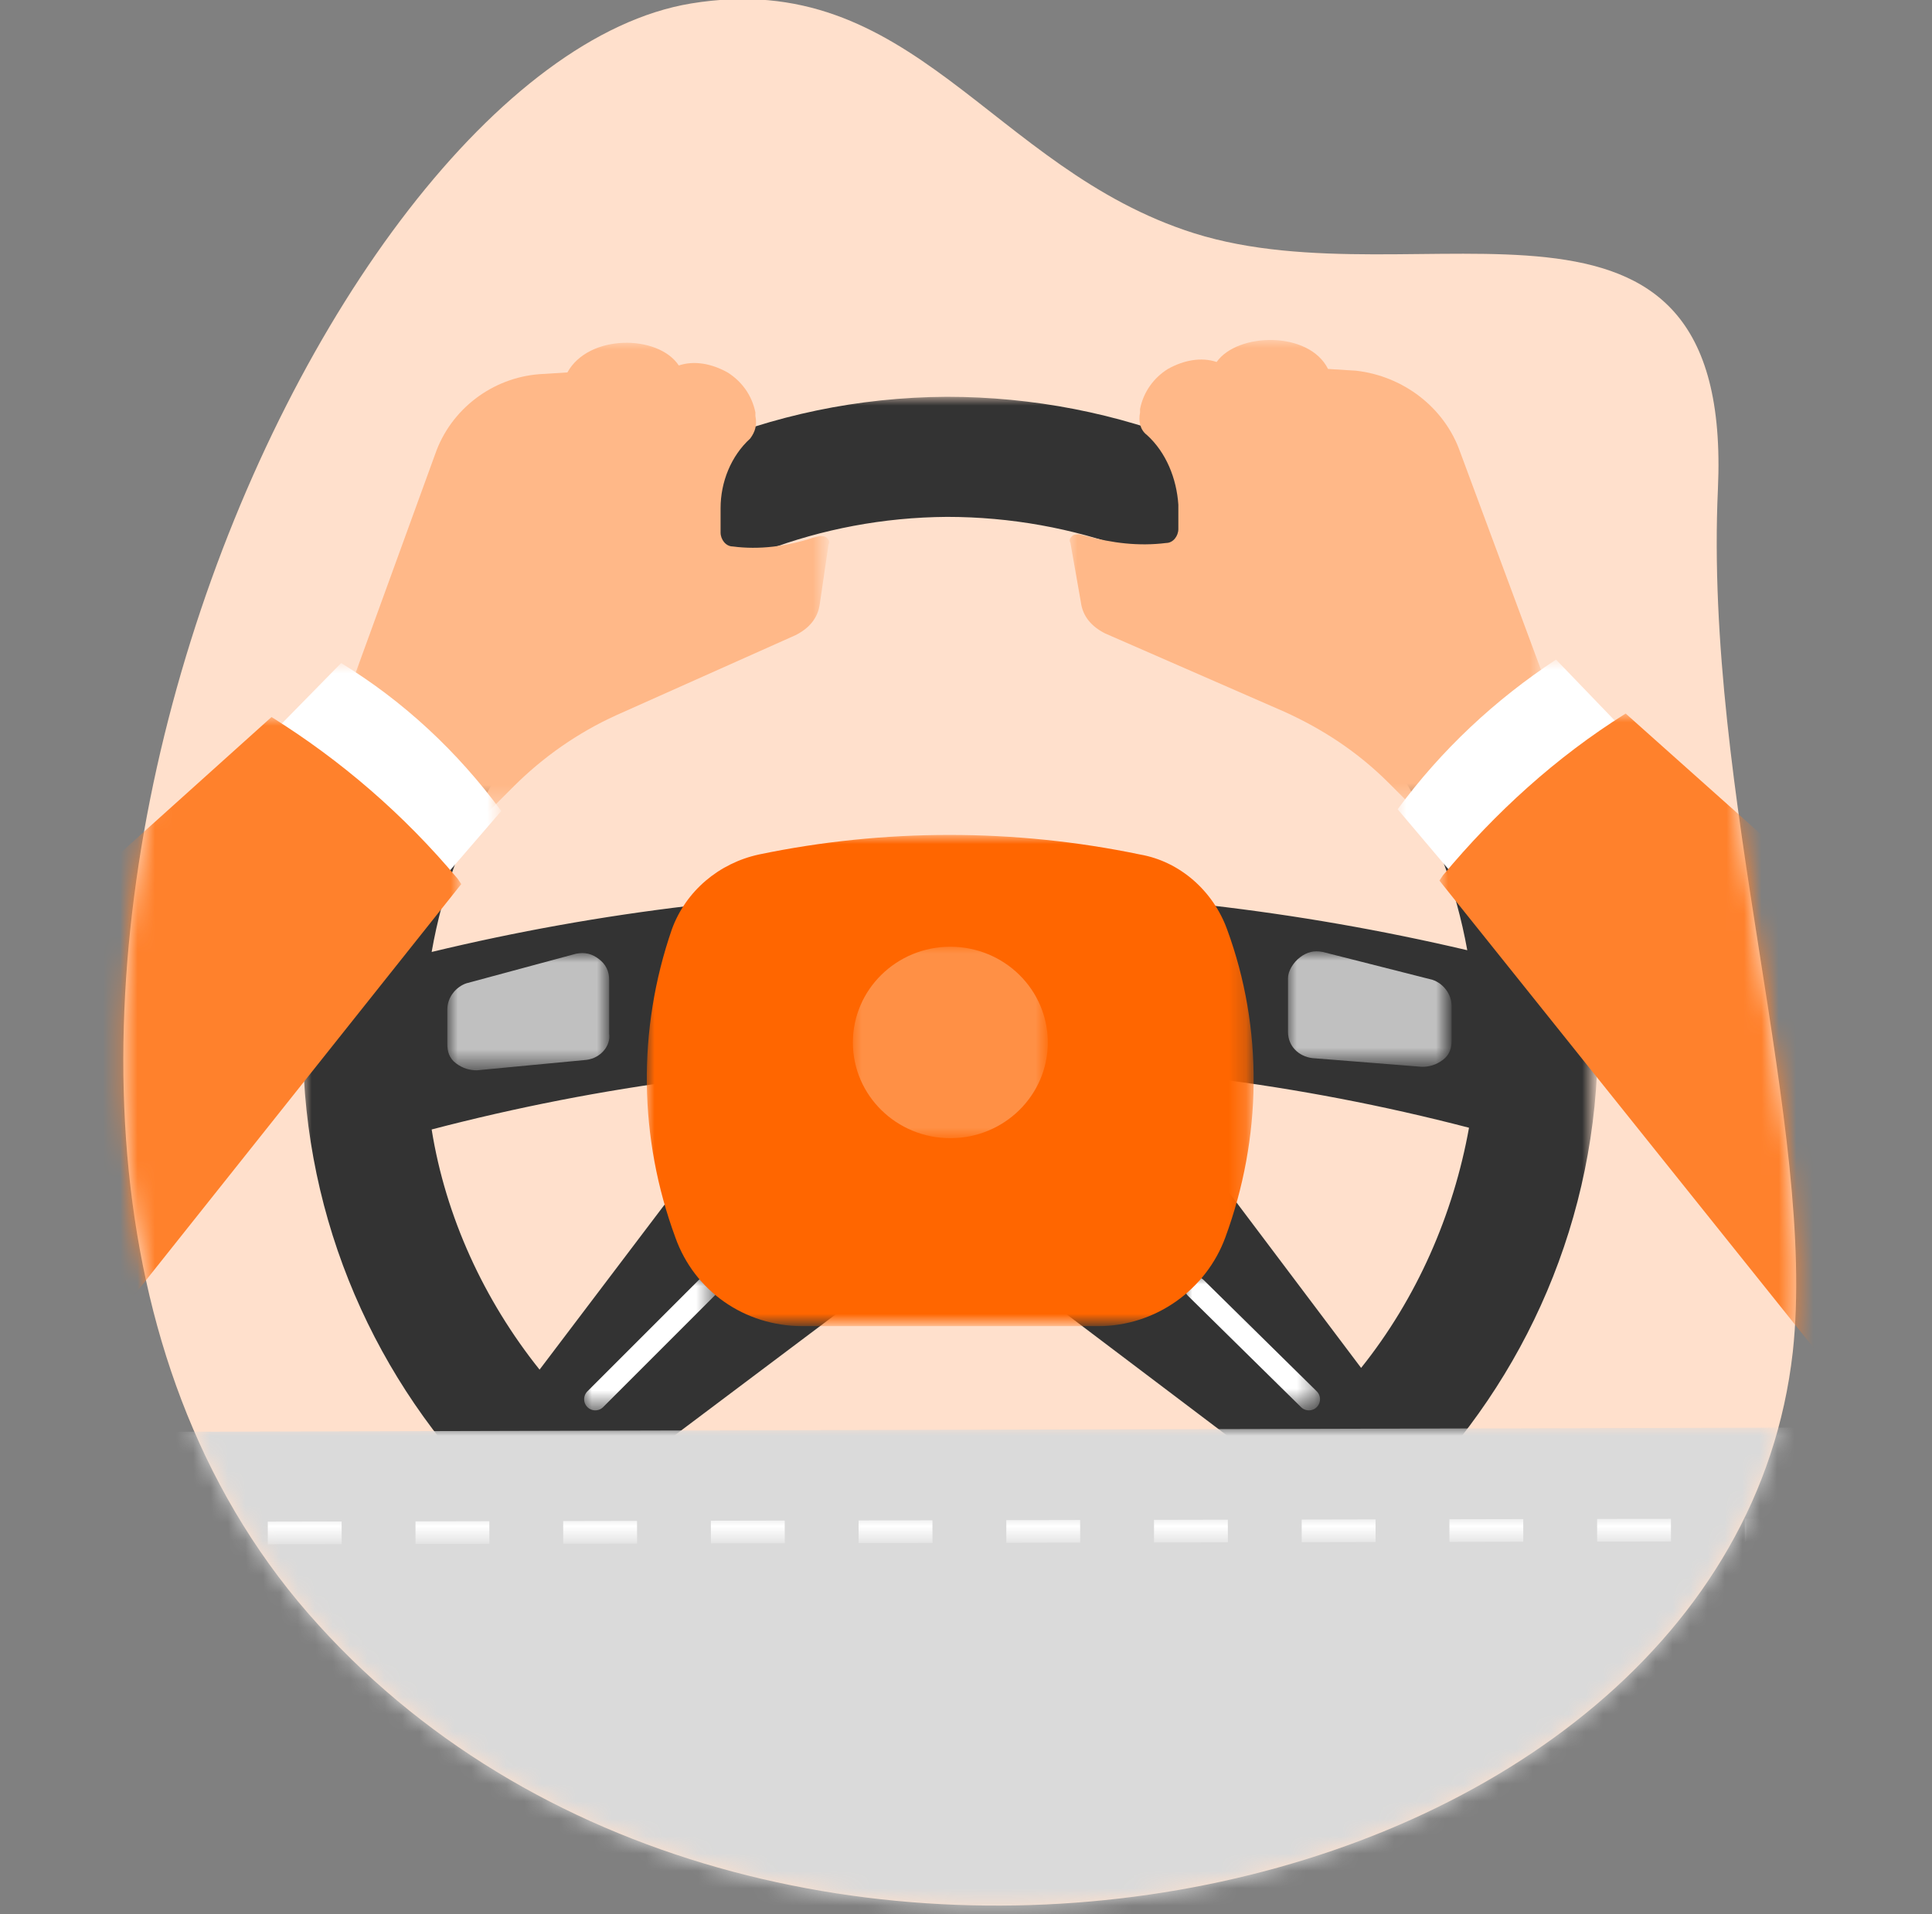 <svg id="Layer_1" xmlns="http://www.w3.org/2000/svg" viewBox="0 0 111 110" enable-background="new 0 0 111 110"><rect x="0" y="0" width="111" height="110" fill="#808080" stroke="none"/><style>.st3{fill-rule:evenodd;clip-rule:evenodd;fill:#fff}</style><path id="Path" d="M103 77.7c-3.7 32.7-59.8 44.3-85.3 15s.2-88.9 22-92.5c12.8-2.1 17.2 9.5 28.9 13.2 13 4.1 31-5.3 30.1 14.7-.8 17.5 5.7 36.8 4.3 49.6z" opacity=".1" fill-rule="evenodd" clip-rule="evenodd" fill="#f60" enable-background="new"/><path d="M103 77.7c-3.7 32.7-59.8 44.3-85.3 15s.2-88.9 22-92.5c12.8-2.1 17.2 9.5 28.9 13.2 13 4.1 31-5.3 30.1 14.7-.8 17.5 5.7 36.8 4.3 49.6z" fill-rule="evenodd" clip-rule="evenodd" fill="#ffe0cc"/><defs><filter id="Adobe_OpacityMaskFilter" filterUnits="userSpaceOnUse" x="17.4" y="22.8" width="74.3" height="74.1"><feColorMatrix values="1 0 0 0 0 0 1 0 0 0 0 0 1 0 0 0 0 0 1 0"/></filter></defs><mask maskUnits="userSpaceOnUse" x="17.4" y="22.8" width="74.3" height="74.1" id="mask-2_1_"><g filter="url(#Adobe_OpacityMaskFilter)"><path id="path-1_1_" class="st3" d="M103 77.7c-3.7 32.7-59.8 44.3-85.3 15s.2-88.9 22-92.5c12.8-2.1 17.2 9.5 28.9 13.2 13 4.1 31-5.3 30.1 14.7-.8 17.5 5.7 36.8 4.3 49.6z"/></g></mask><path id="Shape" d="M54.4 22.8c-20.5.1-37.1 16.7-37 37.2.1 20.4 16.7 37 37.3 36.9 20.5-.1 37.1-16.7 37.1-37.1 0-9.8-4-19.3-11-26.2-7-7-16.5-10.8-26.4-10.8zm0 6.9c14.7 0 27.3 10.5 29.9 24.9-19.6-4.6-40-4.6-59.5.1 2.5-14.3 15-24.9 29.6-25zm23.8 48.9l-12.8-17-9.7 9.7L72.5 84c-10.7 7.9-25.3 7.9-35.9.1l16.9-12.7-9.7-9.6L31 78.7c-3.2-4-5.4-8.8-6.2-13.8 19.5-5.1 40-5.2 59.6-.1-.9 5-3 9.8-6.2 13.8z" mask="url(#mask-2_1_)" fill="#333"/><defs><filter id="Adobe_OpacityMaskFilter_1_" filterUnits="userSpaceOnUse" x="25.8" y="54.8" width="9.3" height="6.7"><feColorMatrix values="1 0 0 0 0 0 1 0 0 0 0 0 1 0 0 0 0 0 1 0"/></filter></defs><mask maskUnits="userSpaceOnUse" x="25.8" y="54.8" width="9.3" height="6.7" id="mask-2_2_"><g filter="url(#Adobe_OpacityMaskFilter_1_)"><path id="path-1_2_" class="st3" d="M103 77.7c-3.7 32.7-59.8 44.3-85.3 15s.2-88.9 22-92.5c12.8-2.1 17.2 9.5 28.9 13.2 13 4.1 31-5.3 30.1 14.7-.8 17.5 5.7 36.8 4.3 49.6z"/></g></mask><path d="M33.7 60.9l-6.3.6c-.4 0-.8-.1-1.2-.4s-.5-.7-.5-1.1v-2c0-.7.5-1.3 1.1-1.5l6.3-1.7c.5-.1.9 0 1.3.3s.6.7.6 1.2v3.1c.1.7-.5 1.4-1.3 1.5z" mask="url(#mask-2_2_)" fill="silver"/><defs><filter id="Adobe_OpacityMaskFilter_2_" filterUnits="userSpaceOnUse" x="74" y="54.7" width="9.3" height="6.6"><feColorMatrix values="1 0 0 0 0 0 1 0 0 0 0 0 1 0 0 0 0 0 1 0"/></filter></defs><mask maskUnits="userSpaceOnUse" x="74" y="54.7" width="9.3" height="6.6" id="mask-2_3_"><g filter="url(#Adobe_OpacityMaskFilter_2_)"><path id="path-1_3_" class="st3" d="M103 77.7c-3.7 32.7-59.8 44.3-85.3 15s.2-88.9 22-92.5c12.8-2.1 17.2 9.5 28.9 13.2 13 4.1 31-5.3 30.1 14.7-.8 17.5 5.7 36.8 4.3 49.6z"/></g></mask><path d="M75.4 60.8l6.3.5c.4 0 .8-.1 1.2-.4s.5-.7.5-1.1v-2c0-.7-.5-1.3-1.1-1.5L76 54.7c-.5-.1-.9 0-1.3.3s-.7.8-.7 1.2v3.1c0 .8.6 1.4 1.4 1.5z" mask="url(#mask-2_3_)" fill="silver"/><defs><filter id="Adobe_OpacityMaskFilter_3_" filterUnits="userSpaceOnUse" x="33.5" y="73.4" width="7.7" height="7.7"><feColorMatrix values="1 0 0 0 0 0 1 0 0 0 0 0 1 0 0 0 0 0 1 0"/></filter></defs><mask maskUnits="userSpaceOnUse" x="33.5" y="73.4" width="7.7" height="7.7" id="mask-2_4_"><g filter="url(#Adobe_OpacityMaskFilter_3_)"><path id="path-1_4_" class="st3" d="M103 77.7c-3.7 32.7-59.8 44.3-85.3 15s.2-88.9 22-92.5c12.8-2.1 17.2 9.5 28.9 13.2 13 4.1 31-5.3 30.1 14.7-.8 17.5 5.7 36.8 4.3 49.6z"/></g></mask><path d="M34.2 80.4l6.5-6.5" mask="url(#mask-2_4_)" fill="none" stroke="#fff" stroke-width="1.28" stroke-linecap="round" stroke-linejoin="round"/><defs><filter id="Adobe_OpacityMaskFilter_4_" filterUnits="userSpaceOnUse" x="68" y="73.3" width="7.8" height="7.7"><feColorMatrix values="1 0 0 0 0 0 1 0 0 0 0 0 1 0 0 0 0 0 1 0"/></filter></defs><mask maskUnits="userSpaceOnUse" x="68" y="73.3" width="7.8" height="7.7" id="mask-2_5_"><g filter="url(#Adobe_OpacityMaskFilter_4_)"><path id="path-1_5_" class="st3" d="M103 77.7c-3.7 32.7-59.8 44.3-85.3 15s.2-88.9 22-92.5c12.8-2.1 17.2 9.5 28.9 13.2 13 4.1 31-5.3 30.1 14.7-.8 17.5 5.7 36.8 4.3 49.6z"/></g></mask><path d="M75.2 80.4L68.7 74" mask="url(#mask-2_5_)" fill="none" stroke="#fff" stroke-width="1.28" stroke-linecap="round" stroke-linejoin="round"/><defs><filter id="Adobe_OpacityMaskFilter_5_" filterUnits="userSpaceOnUse" x="37.1" y="48" width="34.9" height="28.1"><feColorMatrix values="1 0 0 0 0 0 1 0 0 0 0 0 1 0 0 0 0 0 1 0"/></filter></defs><mask maskUnits="userSpaceOnUse" x="37.1" y="48" width="34.9" height="28.1" id="mask-2_6_"><g filter="url(#Adobe_OpacityMaskFilter_5_)"><path id="path-1_6_" class="st3" d="M103 77.7c-3.7 32.7-59.8 44.3-85.3 15s.2-88.9 22-92.5c12.8-2.1 17.2 9.5 28.9 13.2 13 4.1 31-5.3 30.1 14.7-.8 17.5 5.7 36.8 4.3 49.6z"/></g></mask><path d="M63.1 76.2h-17c-3.3 0-6.2-2-7.3-5.1-2.1-5.7-2.2-11.9-.2-17.7.8-2.2 2.7-3.8 5-4.3 7.2-1.5 14.7-1.5 21.9 0 2.3.4 4.2 2.1 5 4.3 2.1 5.7 2 12-.1 17.7-1.1 3-4 5.1-7.3 5.1z" mask="url(#mask-2_6_)" fill="#f60"/><defs><filter id="Adobe_OpacityMaskFilter_6_" filterUnits="userSpaceOnUse" x="49" y="54.3" width="11.1" height="11.1"><feColorMatrix values="1 0 0 0 0 0 1 0 0 0 0 0 1 0 0 0 0 0 1 0"/></filter></defs><mask maskUnits="userSpaceOnUse" x="49" y="54.3" width="11.1" height="11.1" id="mask-2_7_"><g filter="url(#Adobe_OpacityMaskFilter_6_)"><path id="path-1_7_" class="st3" d="M103 77.7c-3.7 32.7-59.8 44.3-85.3 15s.2-88.9 22-92.5c12.8-2.1 17.2 9.5 28.9 13.2 13 4.1 31-5.3 30.1 14.7-.8 17.5 5.7 36.8 4.3 49.6z"/></g></mask><ellipse id="Oval" cx="54.6" cy="59.9" rx="5.6" ry="5.5" mask="url(#mask-2_7_)" fill="#ff9045"/><defs><filter id="Adobe_OpacityMaskFilter_7_" filterUnits="userSpaceOnUse" x="20.2" y="19.6" width="27.4" height="26.8"><feColorMatrix values="1 0 0 0 0 0 1 0 0 0 0 0 1 0 0 0 0 0 1 0"/></filter></defs><mask maskUnits="userSpaceOnUse" x="20.2" y="19.6" width="27.4" height="26.8" id="mask-2_8_"><g filter="url(#Adobe_OpacityMaskFilter_7_)"><path id="path-1_8_" class="st3" d="M103 77.7c-3.7 32.7-59.8 44.3-85.3 15s.2-88.9 22-92.5c12.8-2.1 17.2 9.5 28.9 13.2 13 4.1 31-5.3 30.1 14.7-.8 17.5 5.7 36.8 4.3 49.6z"/></g></mask><path d="M20.2 39.3L25 26.1c.9-2.6 3.3-4.4 6-4.6l1.6-.1c1.2-2.2 5.2-2.2 6.4-.4.9-.3 1.9-.1 2.8.4.8.5 1.4 1.3 1.6 2.3v.2c.1.5 0 .9-.3 1.3-1.1 1-1.7 2.5-1.7 4v1.4c0 .4.3.8.7.8 1.5.2 3.1 0 4.6-.5l.4-.1c.1 0 .3 0 .4.1.1.1.2.2.1.4l-.5 3.4c-.1.8-.6 1.4-1.4 1.8l-10.3 4.6c-2.2 1-4.2 2.4-5.9 4.1l-1.6 1.6-7.7-7.5z" mask="url(#mask-2_8_)" fill="#ffb888"/><defs><filter id="Adobe_OpacityMaskFilter_8_" filterUnits="userSpaceOnUse" x="14.5" y="38.2" width="14.3" height="13.7"><feColorMatrix values="1 0 0 0 0 0 1 0 0 0 0 0 1 0 0 0 0 0 1 0"/></filter></defs><mask maskUnits="userSpaceOnUse" x="14.5" y="38.2" width="14.3" height="13.7" id="mask-2_9_"><g filter="url(#Adobe_OpacityMaskFilter_8_)"><path id="path-1_9_" class="st3" d="M103 77.7c-3.7 32.7-59.8 44.3-85.3 15s.2-88.9 22-92.5c12.8-2.1 17.2 9.5 28.9 13.2 13 4.1 31-5.3 30.1 14.7-.8 17.5 5.7 36.8 4.3 49.6z"/></g></mask><path d="M28.8 46.6c-2.5-3.4-5.6-6.3-9.2-8.5l-5.1 5.2 9.9 8.4 4.4-5.1z" mask="url(#mask-2_9_)" fill="#fff"/><defs><filter id="Adobe_OpacityMaskFilter_9_" filterUnits="userSpaceOnUse" x="-41.6" y="41.2" width="68.1" height="70.4"><feColorMatrix values="1 0 0 0 0 0 1 0 0 0 0 0 1 0 0 0 0 0 1 0"/></filter></defs><mask maskUnits="userSpaceOnUse" x="-41.6" y="41.2" width="68.1" height="70.4" id="mask-2_10_"><g filter="url(#Adobe_OpacityMaskFilter_9_)"><path id="path-1_10_" class="st3" d="M103 77.7c-3.7 32.7-59.8 44.3-85.3 15s.2-88.9 22-92.5c12.8-2.1 17.2 9.5 28.9 13.2 13 4.1 31-5.3 30.1 14.7-.8 17.5 5.7 36.8 4.3 49.6z"/></g></mask><path d="M15.6 41.2l-52.8 47.5c-2.7 2.4-4.3 5.8-4.4 9.4-.1 3.6 1.2 7.1 3.8 9.7 3.9 3.9 9.9 5 14.9 2.7 2-.9 3.7-2.2 5-3.9l44.4-55.8-.2-.3c-3.1-3.7-6.7-6.8-10.7-9.3z" mask="url(#mask-2_10_)" fill="#ff812c"/><defs><filter id="Adobe_OpacityMaskFilter_10_" filterUnits="userSpaceOnUse" x="61.4" y="19.5" width="27.4" height="26.8"><feColorMatrix values="1 0 0 0 0 0 1 0 0 0 0 0 1 0 0 0 0 0 1 0"/></filter></defs><mask maskUnits="userSpaceOnUse" x="61.4" y="19.5" width="27.4" height="26.8" id="mask-2_11_"><g filter="url(#Adobe_OpacityMaskFilter_10_)"><path id="path-1_11_" class="st3" d="M103 77.7c-3.7 32.7-59.8 44.3-85.3 15s.2-88.9 22-92.5c12.8-2.1 17.2 9.5 28.9 13.2 13 4.1 31-5.3 30.1 14.7-.8 17.5 5.7 36.8 4.3 49.6z"/></g></mask><path d="M88.8 39.2L83.9 26c-.9-2.6-3.3-4.4-6-4.7l-1.6-.1c-1.1-2.2-5.2-2.1-6.4-.4-.9-.3-1.9-.1-2.8.4-.8.5-1.4 1.3-1.6 2.3v.2c-.1.5 0 1 .4 1.3 1.1 1 1.7 2.5 1.8 4v1.4c0 .4-.3.8-.7.8-1.6.2-3.1 0-4.6-.4l-.4-.1c-.1 0-.3 0-.4.1-.1.1-.2.2-.1.4l.6 3.4c.1.8.6 1.4 1.4 1.8l10.3 4.5c2.2 1 4.2 2.3 6 4.1l1.6 1.6 7.4-7.4z" mask="url(#mask-2_11_)" fill="#ffb888"/><defs><filter id="Adobe_OpacityMaskFilter_11_" filterUnits="userSpaceOnUse" x="80.3" y="38" width="14.2" height="13.8"><feColorMatrix values="1 0 0 0 0 0 1 0 0 0 0 0 1 0 0 0 0 0 1 0"/></filter></defs><mask maskUnits="userSpaceOnUse" x="80.3" y="38" width="14.2" height="13.8" id="mask-2_12_"><g filter="url(#Adobe_OpacityMaskFilter_11_)"><path id="path-1_12_" class="st3" d="M103 77.7c-3.7 32.7-59.8 44.3-85.3 15s.2-88.9 22-92.5c12.8-2.1 17.2 9.5 28.9 13.2 13 4.1 31-5.3 30.1 14.7-.8 17.5 5.7 36.8 4.3 49.6z"/></g></mask><path d="M80.3 46.5c2.5-3.4 5.6-6.3 9.1-8.6l5.1 5.3-9.8 8.5-4.4-5.2z" mask="url(#mask-2_12_)" fill="#fff"/><defs><filter id="Adobe_OpacityMaskFilter_12_" filterUnits="userSpaceOnUse" x="82.7" y="41" width="68.3" height="70.3"><feColorMatrix values="1 0 0 0 0 0 1 0 0 0 0 0 1 0 0 0 0 0 1 0"/></filter></defs><mask maskUnits="userSpaceOnUse" x="82.7" y="41" width="68.3" height="70.3" id="mask-2_13_"><g filter="url(#Adobe_OpacityMaskFilter_12_)"><path id="path-1_13_" class="st3" d="M103 77.7c-3.7 32.7-59.8 44.3-85.3 15s.2-88.9 22-92.5c12.8-2.1 17.2 9.5 28.9 13.2 13 4.1 31-5.3 30.1 14.7-.8 17.5 5.7 36.8 4.3 49.6z"/></g></mask><path d="M93.4 41l53 47.3c2.7 2.4 4.3 5.8 4.5 9.4.1 3.6-1.2 7.1-3.7 9.7-3.9 3.9-9.9 5-14.9 2.8-2-.9-3.7-2.2-5-3.9L82.7 50.6l.2-.3c3-3.6 6.5-6.8 10.5-9.3z" mask="url(#mask-2_13_)" fill="#ff812c"/><defs><filter id="Adobe_OpacityMaskFilter_13_" filterUnits="userSpaceOnUse" x="-2.4" y="82" width="116.6" height="38.2"><feColorMatrix values="1 0 0 0 0 0 1 0 0 0 0 0 1 0 0 0 0 0 1 0"/></filter></defs><mask maskUnits="userSpaceOnUse" x="-2.4" y="82" width="116.6" height="38.2" id="mask-2_14_"><g filter="url(#Adobe_OpacityMaskFilter_13_)"><path id="path-1_14_" class="st3" d="M103 77.7c-3.7 32.7-59.8 44.3-85.3 15s.2-88.9 22-92.5c12.8-2.1 17.2 9.5 28.9 13.2 13 4.1 31-5.3 30.1 14.7-.8 17.5 5.7 36.8 4.3 49.6z"/></g></mask><path id="Rectangle" mask="url(#mask-2_14_)" fill="#dadada" d="M-2.4 82.3l116.5-.3.1 38-116.5.2z"/><defs><filter id="Adobe_OpacityMaskFilter_14_" filterUnits="userSpaceOnUse" x="6.9" y="87.2" width="100" height="1.5"><feColorMatrix values="1 0 0 0 0 0 1 0 0 0 0 0 1 0 0 0 0 0 1 0"/></filter></defs><mask maskUnits="userSpaceOnUse" x="6.9" y="87.2" width="100" height="1.5" id="mask-2_15_"><g filter="url(#Adobe_OpacityMaskFilter_14_)"><path id="path-1_15_" class="st3" d="M103 77.7c-3.7 32.7-59.8 44.3-85.3 15s.2-88.9 22-92.5c12.8-2.1 17.2 9.5 28.9 13.2 13 4.1 31-5.3 30.1 14.7-.8 17.5 5.7 36.8 4.3 49.6z"/></g></mask><path d="M6.9 88.1l100-.2" mask="url(#mask-2_15_)" fill="none" stroke="#fff" stroke-width="1.302" stroke-dasharray="4.243"/></svg>